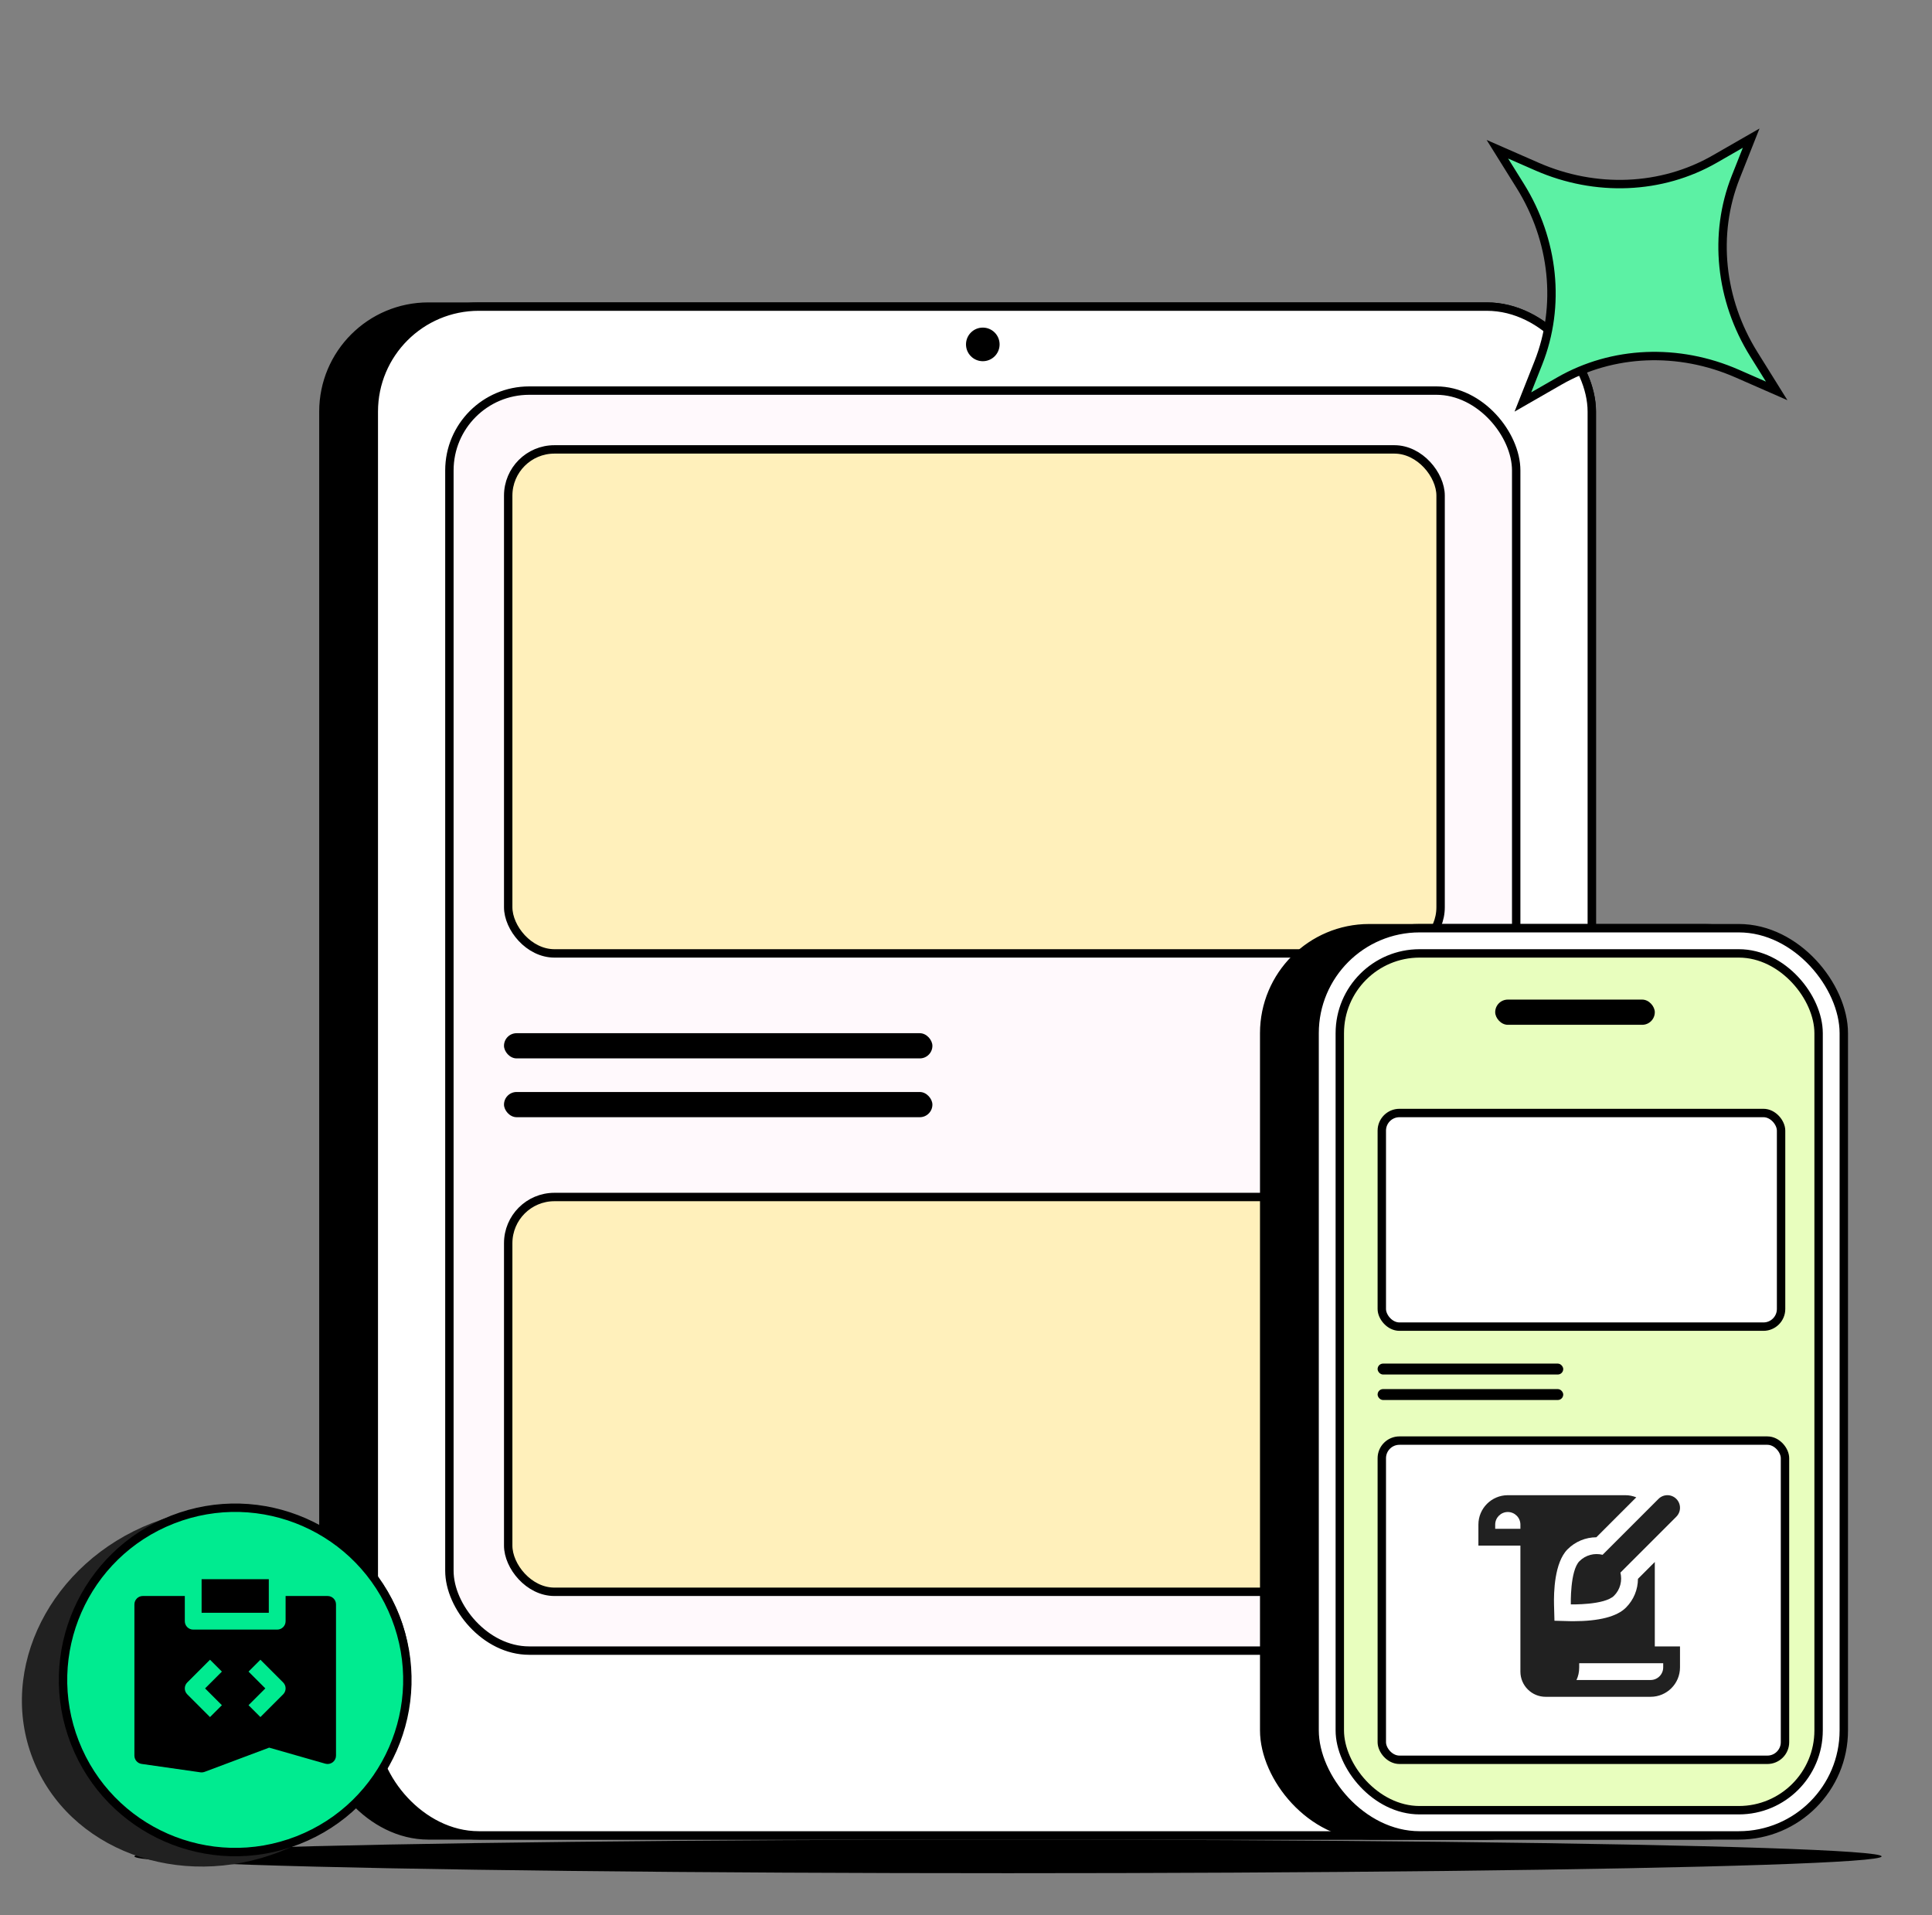 <svg width="230" height="228" viewBox="0 0 230 228" fill="none" xmlns="http://www.w3.org/2000/svg">
<rect x="0" y="0" width="230" height="228" fill="#808080" stroke="none"/>
<rect x="38.5" y="36.5" width="151" height="182" rx="12.5" fill="black" stroke="black"/>
<rect x="44.5" y="36.5" width="145" height="182" rx="12.5" fill="white" stroke="black"/>
<rect x="53.5" y="46.5" width="127" height="150" rx="9.5" fill="#FFF9FC" stroke="black"/>
<rect x="60.5" y="53.5" width="111" height="60" rx="5.5" fill="#FFF0BB" stroke="black"/>
<rect x="60.5" y="142.5" width="111" height="47" rx="5.5" fill="#FFF0BB" stroke="black"/>
<circle cx="117" cy="41" r="2" fill="black"/>
<rect x="60" y="123" width="51" height="3" rx="1.5" fill="black"/>
<rect x="60" y="130" width="51" height="3" rx="1.5" fill="black"/>
<ellipse cx="120" cy="221" rx="104" ry="2" fill="black"/>
<rect x="150.5" y="110.5" width="65" height="108" rx="12.5" fill="black" stroke="black"/>
<rect x="156.5" y="110.5" width="63" height="108" rx="12.5" fill="white" stroke="black"/>
<rect x="159.5" y="113.5" width="57" height="102" rx="9.5" fill="#E8FEBE" stroke="black"/>
<rect x="164.5" y="132.5" width="47.533" height="25.433" rx="2.1" fill="white" stroke="black"/>
<rect x="164.5" y="171.5" width="48" height="38" rx="2.1" fill="white" stroke="black"/>
<rect x="164" y="162.333" width="22.1" height="1.3" rx="0.65" fill="black"/>
<rect x="164" y="165.367" width="22.1" height="1.3" rx="0.65" fill="black"/>
<g clip-path="url(#clip0_144_17993)">
<path d="M200 196H197V185.95L194.994 187.957C194.989 189.231 194.489 190.457 193.562 191.384C192.488 192.456 190.375 193 187.281 193L186.949 192.996L185.054 192.945L185.003 191.05C184.964 189.586 185.043 186.012 186.617 184.438C187.531 183.524 188.746 183.017 190.041 183.008L194.795 178.254C194.394 178.094 193.958 178 193.5 178H179.5C177.567 178 176 179.567 176 181.5V184H181V199C181 200.657 182.343 202 184 202H196H196.5C198.433 202 200 200.433 200 198.5V196ZM181 182H178V181.5C178 180.673 178.673 180 179.5 180C180.327 180 181 180.673 181 181.5V182ZM198 198.5C198 199.327 197.327 200 196.5 200H187.675C187.878 199.581 188 199.085 188 198.5V198H198V198.5Z" fill="#212121"/>
<path d="M199.561 178.439C198.975 177.853 198.026 177.853 197.44 178.439L190.785 185.094C189.829 184.859 188.779 185.105 188.032 185.852C186.901 186.983 187.002 190.96 187.003 190.997C187.04 190.998 191.016 191.099 192.148 189.968C192.895 189.221 193.141 188.171 192.906 187.215L199.561 180.56C200.146 179.975 200.146 179.025 199.561 178.439Z" fill="#212121"/>
</g>
<rect x="178" y="119" width="19" height="3" rx="1.5" fill="black"/>
<ellipse cx="23.436" cy="21" rx="23.436" ry="21" transform="matrix(-0.931 0.364 0.364 0.931 39.907 172.793)" fill="#212121"/>
<circle cx="21" cy="21" r="20.5" transform="matrix(-0.931 0.364 0.364 0.931 39.907 172.793)" fill="#00EB90" stroke="black"/>
<g clip-path="url(#clip1_144_17993)">
<path d="M24.001 188H32.001V192H24.001V188Z" fill="black"/>
<path d="M17.001 190H22.001V193C22.001 193.552 22.449 194 23.001 194H33.001C33.553 194 34.001 193.552 34.001 193V190H39.001C39.553 190 40.001 190.448 40.001 191V209C40.001 209.313 39.854 209.609 39.604 209.799C39.353 209.987 39.027 210.047 38.727 209.962L32.043 208.052L24.353 210.937C24.239 210.979 24.12 211 24.001 211C23.954 211 23.906 210.997 23.859 210.99L16.859 209.99C16.367 209.92 16.001 209.498 16.001 209V191C16.001 190.448 16.449 190 17.001 190ZM29.587 203L31.001 204.414L33.708 201.707C34.099 201.316 34.099 200.684 33.708 200.293L31.001 197.586L29.587 199L31.587 201L29.587 203ZM22.294 201.707L25.001 204.414L26.415 203L24.415 201L26.415 199L25.001 197.586L22.294 200.293C21.903 200.684 21.903 201.316 22.294 201.707Z" fill="black"/>
</g>
<path d="M180.98 22.131L178.258 17.765L182.971 19.831C189.955 22.892 197.809 22.57 204.13 18.94L208.473 16.445L206.628 21.101C203.944 27.878 204.754 35.697 208.788 42.169L211.509 46.536L206.797 44.47C199.812 41.408 191.958 41.731 185.637 45.361L181.295 47.855L183.139 43.199C185.823 36.423 185.013 28.604 180.98 22.131Z" fill="#5CF1A4" stroke="black"/>
<defs>
<clipPath id="clip0_144_17993">
<rect width="24" height="24" fill="white" transform="translate(176 178)"/>
</clipPath>
<clipPath id="clip1_144_17993">
<rect width="24" height="24" fill="white" transform="matrix(-1 0 0 1 40.001 188)"/>
</clipPath>
</defs>
</svg>
